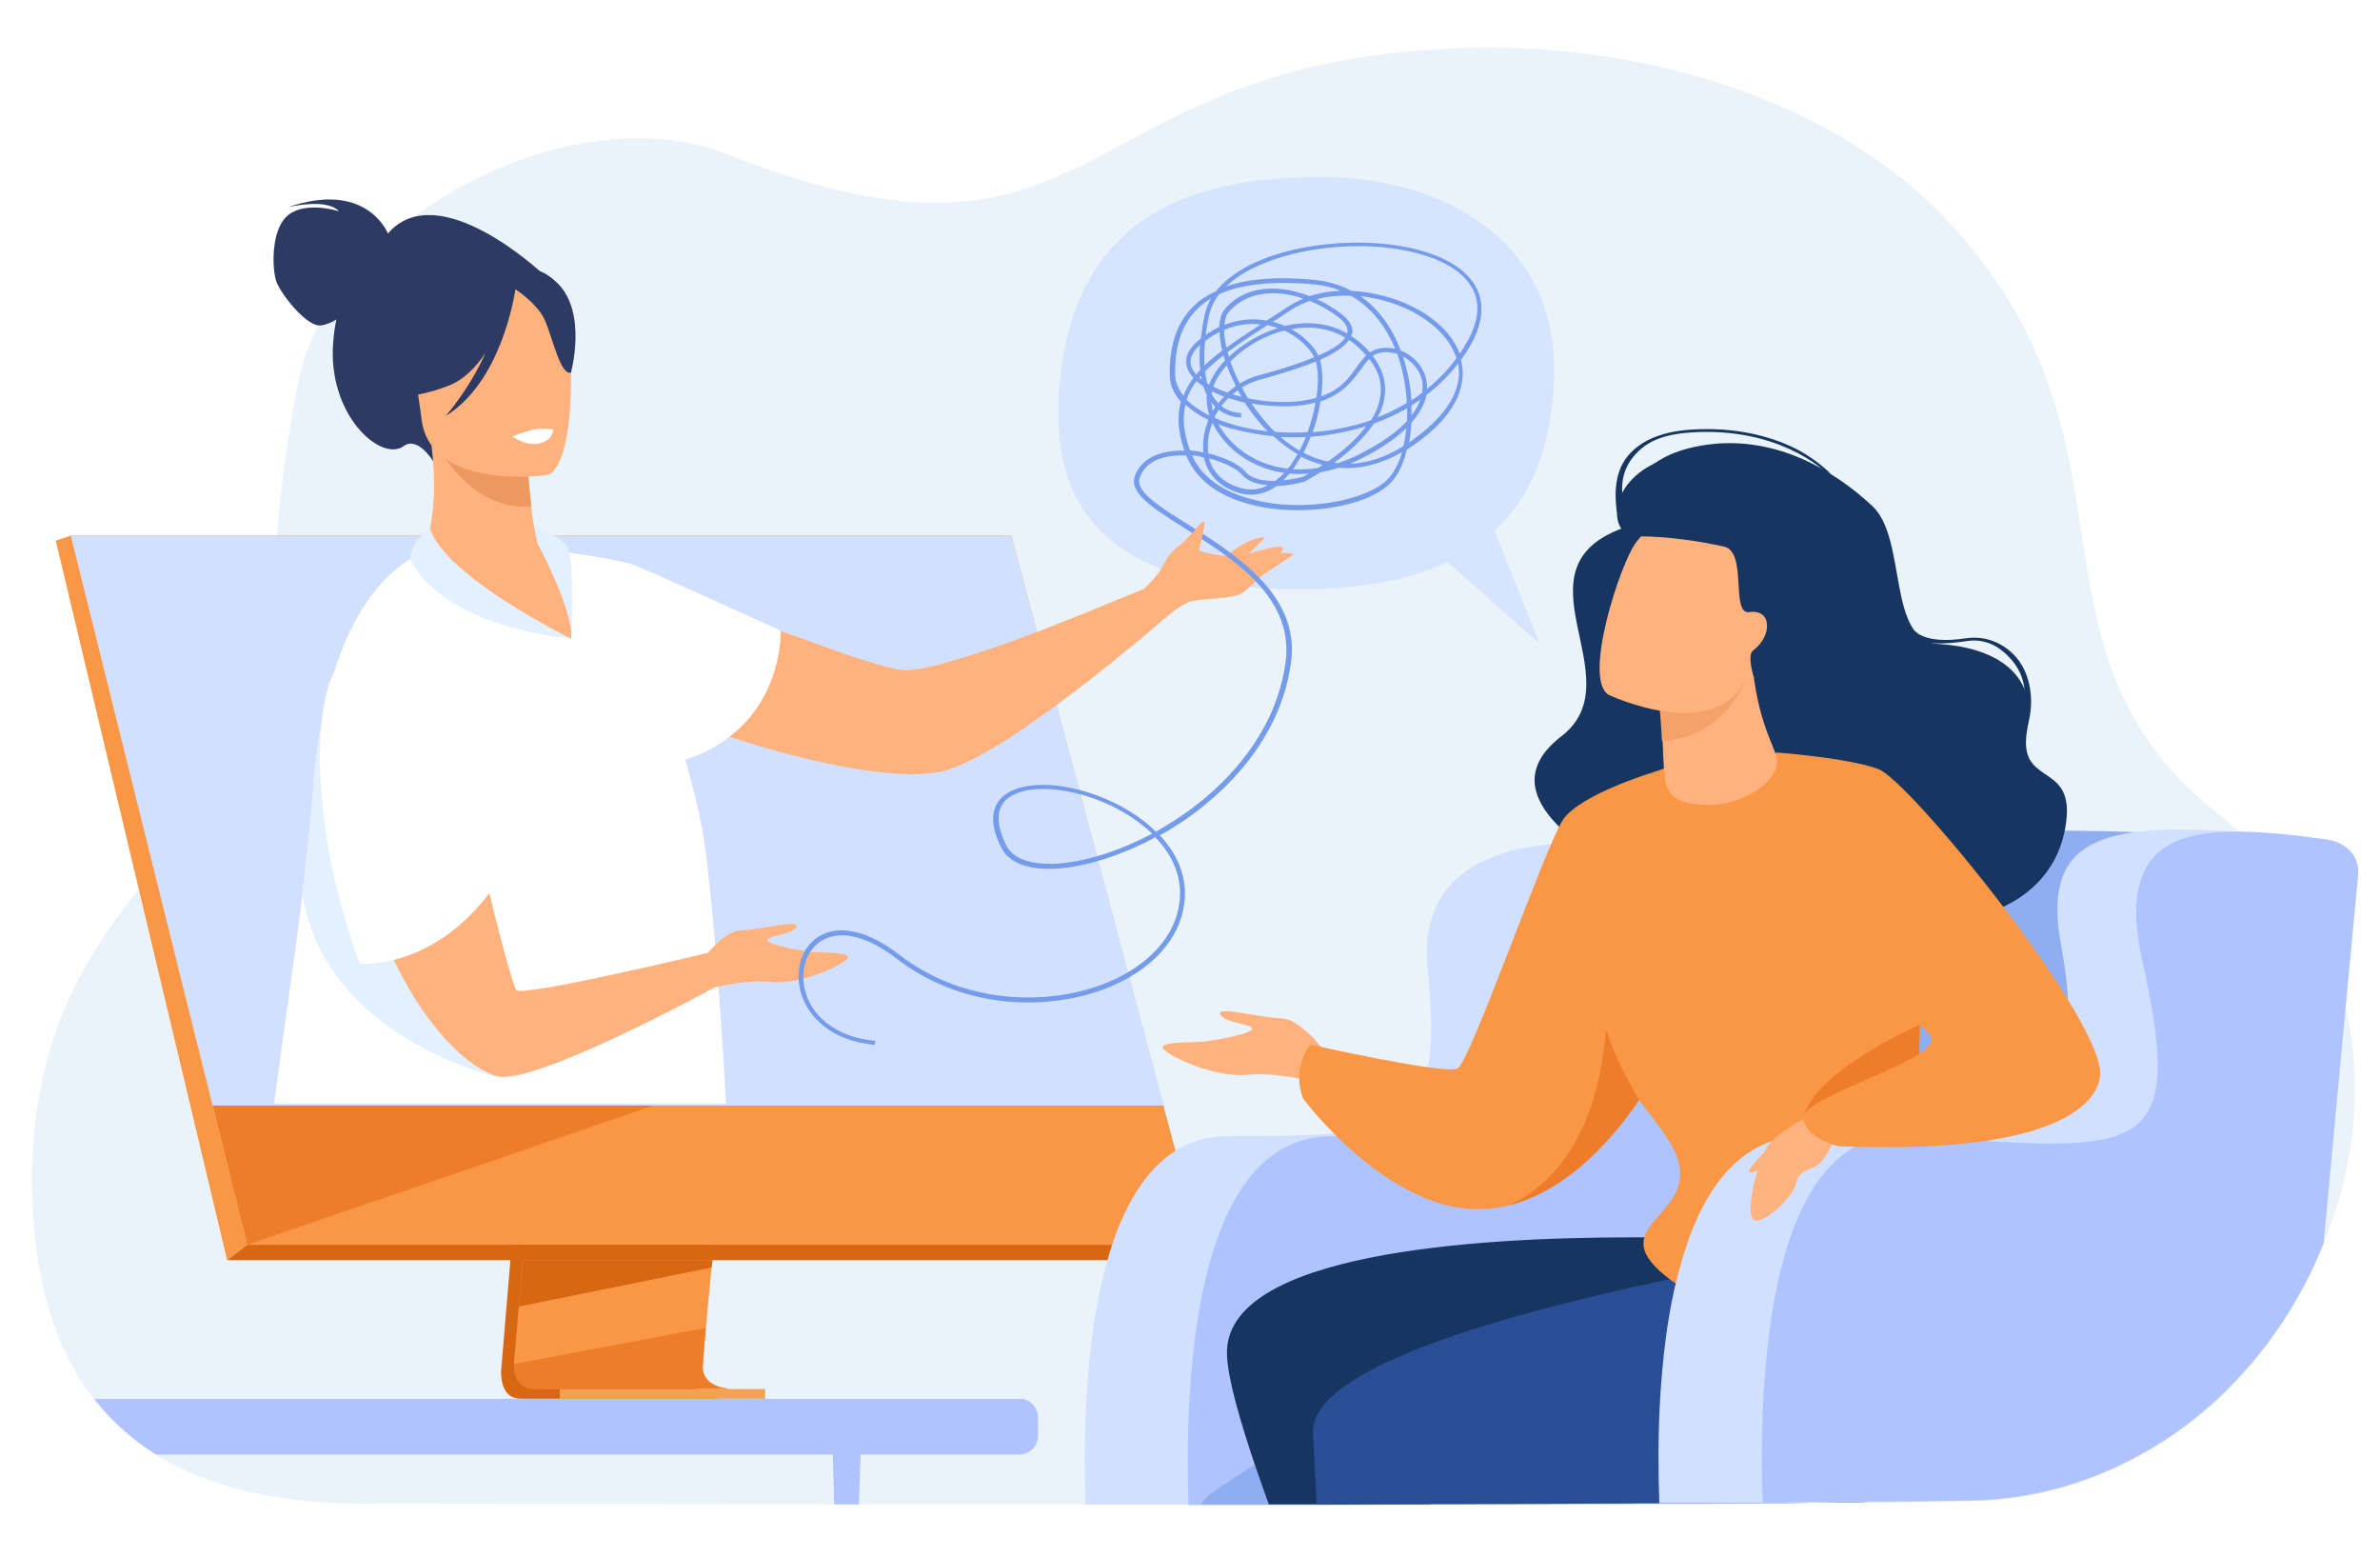 <?xml version="1.0" encoding="utf-8"?>
<!-- Generator: Adobe Illustrator 26.0.1, SVG Export Plug-In . SVG Version: 6.00 Build 0)  -->
<svg version="1.1" id="_x2018_ÎÓÈ_x5F_1" xmlns="http://www.w3.org/2000/svg" xmlns:xlink="http://www.w3.org/1999/xlink"
	 x="0px" y="0px" viewBox="0 0 836.2 547" style="enable-background:new 0 0 836.2 547;" xml:space="preserve">
<rect x="0" y="0" width="836.2" height="547" fill="#808080" stroke="none"/>
<style type="text/css">
	.st0{clip-path:url(#SVGID_00000006690021374378188100000003575384986711348130_);fill:#FFFFFF;}
	.st1{clip-path:url(#SVGID_00000075129868745049710710000017503339368533206175_);}
	.st2{fill:#EBF3FA;}
	.st3{opacity:0.8;fill:#D2E0FF;enable-background:new    ;}
	.st4{fill:#D86713;}
	.st5{fill:#F99746;}
	.st6{fill:#F1A34F;}
	.st7{fill:#ED7D2B;}
	.st8{fill:#D2E0FF;}
	.st9{fill:#2C3A64;}
	.st10{fill:#FFB27D;}
	.st11{fill:#FFFFFF;}
	.st12{fill:#ED985F;}
	.st13{fill:#E3F0FF;}
	.st14{fill:#759CEA;}
	.st15{fill:#AEC3FF;}
	.st16{fill:#8FAEF2;}
	.st17{fill:#163560;}
	.st18{fill:#2A4E96;}
	.st19{fill:#F4A269;}
	.st20{fill:#F2CCAA;}
</style>
<g>
	<g>
		<defs>
			<rect id="SVGID_1_" y="-132.9" width="836.2" height="836.2"/>
		</defs>
		<clipPath id="SVGID_00000150071949604333758510000008471339420660386985_">
			<use xlink:href="#SVGID_1_"  style="overflow:visible;"/>
		</clipPath>
		
			<rect x="-77.6" y="-27.3" style="clip-path:url(#SVGID_00000150071949604333758510000008471339420660386985_);fill:#FFFFFF;" width="975" height="609.4"/>
	</g>
	<g>
		<defs>
			<rect id="SVGID_00000074433034882702346510000009004569070881076368_" y="-132.9" width="836.2" height="836.2"/>
		</defs>
		<clipPath id="SVGID_00000157308091391579687480000001272081948502423998_">
			<use xlink:href="#SVGID_00000074433034882702346510000009004569070881076368_"  style="overflow:visible;"/>
		</clipPath>
		<g style="clip-path:url(#SVGID_00000157308091391579687480000001272081948502423998_);">
			<path class="st2" d="M827.4,382.2c0,1.1,0,2.3,0,3.4l0,0c-0.2,6-0.7,12-1.7,18l0,0c-1.1,7.1-2.8,14.2-5,21.2
				c-1.3,4.1-2.7,8.1-4.2,12l0,0c-6.1,15.3-14.4,29.1-24.3,41l0,0c-2.7,3.2-5.4,6.2-8.3,9.1l0,0c-10.3,10.5-22.1,19.2-34.9,25.8
				c-3.8,2-7.7,3.8-11.7,5.4c-14.3,5.7-29.5,8.9-45.2,9.1c-2.4,0-4.8,0.1-7.3,0.1c-4,0.1-8.2,0.1-12.5,0.2c-3.7,0-7.5,0.1-11.4,0.1
				c-0.4,0-0.8,0-1.2,0l0,0c-1.6,0-3.2,0-4.8,0l0,0c-0.2,0-0.3,0-0.5,0c-5.5,0.1-11.2,0.1-17.1,0.2c-3.8,0-7.7,0.1-11.7,0.1
				c-2,0-4.1,0-6.2,0c-3.7,0-7.5,0.1-11.3,0.1c-0.3,0-0.6,0-1,0c-2,0-4.1,0-6.1,0c-2.9,0-5.8,0-8.8,0c-1,0-2.1,0-3.1,0
				c-1.4,0-2.7,0-4.1,0c-0.7,0-1.4,0-2,0c-3.9,0-7.9,0-11.9,0.1c-2,0-4.1,0-6.1,0c-8.7,0-17.5,0.1-26.5,0.1
				c-9.5,0-19.1,0.1-28.9,0.1h-0.9c-1.3,0-2.7,0-4,0c-0.7,0-1.4,0-2.2,0c-11.2,0-22.4,0-33.8,0.1c-1.8,0-3.6,0-5.4,0h-1.6
				c-3.2,0-6.5,0-9.7,0c-2.1,0-4.2,0-6.3,0c-4.8,0-9.7,0-14.5,0c-1.1,0-2.3,0-3.4,0c-1.4,0-2.7,0-4.1,0c-0.6,0-1.2,0-1.8,0
				c-0.8,0-1.6,0-2.4,0h-2c-10,0-20,0-29.9,0h-6.2c-4.8,0-9.7,0-14.5,0h-12.5c-11.9,0-23.6,0-35,0c-6,0-12,0-17.9,0
				c-2.9,0-5.8,0-8.7,0c-0.9,0-1.8,0-2.7,0c-5.4,0-10.7,0-15.9,0c-2.4,0-4.9,0-7.3,0c-16.6,0-32.2-0.1-46.5-0.1
				c-12.3,0-23.7-0.1-33.8-0.1c-17.9,0-32.1-0.1-41.3-0.1c-0.5,0-1.1,0-1.6,0c-6.9,0-10.6,0-10.6,0c-27.1,0.5-51.5-3.2-71.3-13.2
				c-2.5-1.2-4.9-2.6-7.2-4.1c-6-3.7-11.5-8.2-16.4-13.3c-1.9-2-3.7-4.1-5.4-6.3c-13.7-17.7-21.5-42.7-21.5-76.9
				c0-21,3.4-38.2,8.6-52.9c4.8-13.4,11.3-24.7,18.3-35C55.1,302,75,283.6,84.3,258.1c1.1-3,2.1-6,3-8.9
				C99,212,94,188.1,104.7,134.6c11.6-57.9,96-102,150.6-80.5c122.4,48.2,120.3-19.2,226-34.4c83.5-12,160.8,13.4,202.2,57
				c74.1,78.1,22.2,150.5,95.3,208.7c2.4,1.9,4.7,3.9,6.9,5.9c0.2,0.2,0.4,0.4,0.7,0.6c0.1,0,0.1,0.1,0.2,0.2l0,0l0,0
				c0.6,0.5,1.2,1.1,1.8,1.7c0.4,0.4,0.7,0.7,1.1,1.1c7.6,7.4,14,15.2,19.3,23.3c0.8,1.2,1.6,2.4,2.3,3.7c1.5,2.6,2.9,5.1,4.2,7.8
				c1.6,3.2,3,6.4,4.3,9.7c1.3,3.5,2.5,7,3.5,10.6l0,0c0.4,1.4,0.8,2.8,1.1,4.3l0,0C826.3,363.4,827.4,372.7,827.4,382.2z"/>
			<path class="st3" d="M546,133.5c2-49.4-39.4-71.3-81.7-71.3s-88.3,11-92.3,76.6c-2.6,42.2,19.9,68.2,84.7,68.2
				c21.8,0,38.8-3.4,51.9-9.6l32.4,28.8l-15.9-39.8C539.2,173.3,545.1,154.8,546,133.5z"/>
			<g>
				<path class="st4" d="M192.1,290.9l-15.9,188.9c0,0-1.7,11.5,6.9,11.5c14,0,69.7,0,69.7,0s-10.5-2.4-10.4-7.7
					c0.2-6.3,18.6-194.4,18.6-194.4L192.1,290.9z"/>
				<path class="st5" d="M257.2,487.8c-2.7,0-55.9,0.2-69.6,0c-5.9-0.1-7-5.3-7-8.7c0-1.6,0.2-2.8,0.2-2.8l0.4-4.9l1.1-12.5
					l0.9-11.1l1.2-14.2l1-12l11.3-134.2l68.8-1.8c0,0-7.8,78.7-13.3,136c-0.6,6.4-1.2,12.5-1.7,18.2c-0.2,1.8-0.3,3.6-0.5,5.3
					c-0.5,5.4-1,10.4-1.4,14.8c-0.2,2.3-0.4,4.5-0.6,6.4c-0.7,7.7-1.1,12.7-1.1,13.6c0,0.5,0,1.1,0.1,1.5
					C248.2,487.6,256.2,487.8,257.2,487.8z"/>
				<polygon class="st5" points="24.9,188.1 63.6,343.5 68.9,364.8 86.9,437.2 421.8,437.2 355.3,188.1 				"/>
				<polygon class="st5" points="24.9,188.1 19.6,189.9 79.8,442.6 86.9,437.2 				"/>
				<polygon class="st4" points="79.8,442.6 412.6,442.6 421.8,437.2 86.9,437.2 				"/>
				<rect x="196.7" y="487.9" class="st6" width="72.1" height="3.4"/>
				<polygon class="st4" points="250.4,442.6 250,445.2 182.3,458.9 183.2,447.9 183.7,442.6 				"/>
				<path class="st7" d="M257.2,487.8c-2.7,0-55.9,0.2-69.6,0c-5.9-0.1-7-5.3-7-8.7l67.4-12.7c-0.7,7.7-1.1,12.7-1.1,13.6
					c0,0.5,0,1.1,0.1,1.5C248.2,487.6,256.2,487.8,257.2,487.8z"/>
				<polygon class="st7" points="234,386.8 86.9,437.2 68.9,364.8 				"/>
				<polygon class="st8" points="24.9,188.1 355.3,188.1 408.9,388.3 74.7,388.3 				"/>
			</g>
			<g>
				<path class="st9" d="M136.3,82c-0.7-1.6-8.5-18.4-35.2-9.2c0,0,13.6-3.4,18,1.4c0,0-11.5-3.7-17.8,1.3s-5.7,19.2-4.2,23.4
					s10.6,16,15.6,15.4c1.9-0.2,3.8-1.1,5.5-2.1c-0.5,2.3-0.9,4.9-1.1,7.7c-2.3,25.6,16.7,42.6,24.7,36.8c5.1-3.7,10.5,5.5,10.5,5.5
					l38.3-66.1C190.5,96,154,61.6,136.3,82z"/>
				<path class="st10" d="M208.1,237.8c-36.3,16.2-63.5-41-61.2-41.6c3.6-4.1,7.4-18.7,4.7-39.7l1.9,0.1l31.5,2.3
					c0,0,0.5,9.8,1.6,18.9c0.7,6,1.7,11.7,3,14.2c0.4,0.7,7.2,1.7,7.2,1.7C197.4,194.4,217.8,233.4,208.1,237.8z"/>
				<g>
					<path class="st10" d="M401.8,206.9l7.4,10.3c0,0-3.2,2.8-8.4,7.2c-1.6,1.3-2.5,2-2.5,2c-4.2,3.5-9.3,7.6-14.9,12l-0.1,0.1
						c-9.7,7.5-20.8,15.7-30.8,22.1c-0.9,0.6-1.8,1.1-2.7,1.6c-6.1,3.6-11.7,6.5-16.3,8c-0.5,0.2-1,0.3-1.6,0.5
						c-13.3,3.6-40.2-1.1-66.6-9.1c-3.7-1.1-7.2-2.3-10.8-3.4c-12.9-4.3-25.2-9.3-35.1-14.3c-5.9-3-11.2-5.9-15.1-8.9
						c-1.4-1-2.7-2-3.8-3c-21.4-17.6-11.3-34.6-7.3-34.6c5.1-0.1,12.2,1.3,20.4,3.4c13,3.5,29,9.1,44.7,14.9
						c8.6,3.2,17.2,6.4,25.2,9.2c4.8,1.8,9.4,3.4,13.6,4.9c8.1,2.7,14.8,4.8,19.5,5.5c3,0.5,8.7-0.6,15.6-2.5
						c1.8-0.5,3.8-1.1,5.8-1.7c11.2-3.4,24.6-8.3,36.2-13c5.7-2.2,11.1-4.4,15.5-6.3C397.1,208.9,401.8,206.9,401.8,206.9z"/>
				</g>
				<path class="st11" d="M256.3,258.8c-4.1,3.2-9.3,6-15.5,8c2.6,9.6,4.8,18.1,5.8,23.9c1.7,9.1,3.3,24.8,4.7,41.3
					c0.4,4.8,0.8,9.6,1.1,14.4c1.2,16,2.2,31.4,2.7,41.3H96.3c3-23.2,7-49.3,10-73.9c1.5-12.2,2.8-24.1,3.6-35
					c0.7-9.5,1.8-17.9,3.2-25.4c0-0.1,0-0.1,0-0.2c1.2-6.3,2.7-11.9,4.2-17l0,0c8-25.4,19.9-35.7,26.8-39.8c1.7-1,3.1-1.6,4-2
					s1.5-0.5,1.5-0.5c8.5,16.5,29.6,24.6,41.9,28.2c5.2,1.5,8.9,2.1,9.2,2.2l0,0c0,0,0-0.1,0-0.2s0-0.1,0-0.2
					c0.3-9.4-1.8-20.6-3-26.3c-0.5-2.4-0.9-3.9-0.9-3.9l0,0c0.8,0.1,1.8,0.2,3.1,0.4c6.7,0.9,19,2.9,22.9,4.4c5.5,2,51.5,23,51.5,23
					l0,0C274.3,221.9,275.1,244.4,256.3,258.8z"/>
				<path class="st12" d="M185.1,158.9c0,0,0.5,9.8,1.6,18.9c-17.3,1.6-28.3-13-33.1-21.2L185.1,158.9z"/>
				<path class="st10" d="M191.9,166.9c0,0-40.7,5.7-43.8-19.7s-10.5-41.7,15.4-46.4c25.8-4.7,32.1,4.4,35.2,12.6
					C201.7,121.5,202.4,164.7,191.9,166.9z"/>
				<path class="st9" d="M195.7,99.3c-7.2-6.9-11.8-4.6-14.2-2c-23.8-9.5-35.9,10.3-35.9,10.3c-0.5,18.6-12.4,30.6-12.4,30.6
					s8,3.7,24.6-2.8c5.1-2,9.3-6.3,12.7-11.3c-5.5,12.5-13.9,22-13.9,22c19.3-11.9,24-41.4,24.5-44.5c2.8,1.9,8.3,6.2,10.3,10.8
					c2.8,6.2,5.4,19.4,9.2,18.5C200.6,130.9,206.5,109.6,195.7,99.3z"/>
				<path class="st10" d="M401.8,206.9c0,0,3.5-3.1,5.6-6.2s2.9-6.2,6.8-8.9c3.9-2.7,8.3-9.8,8.9-8.5c0.6,1.2-2.1,8.9-1.9,9.8
					s11.2,3.2,15.3,2c4.1-1.2,14.5-4.5,14.3-2.4s-11.2,13.7-14.7,15.8c-3.5,2.1-14.1,1.5-18.2,2.9c-4.1,1.5-8.8,6-8.8,6L401.8,206.9
					z"/>
				<path class="st10" d="M428.9,196.5c0,0,10.8-8.7,15.5-7.6l-7.7,7.6H428.9z"/>
				<path class="st10" d="M438.3,205.6l16.3-10.9c0,0-3-1.1-6.3,0S438.3,205.6,438.3,205.6z"/>
				<path class="st13" d="M174.5,378.3c-0.7-0.4-60.4-13.8-68.3-64.5c1.5-12.2,2.8-24.1,3.6-35c0.7-9.5,1.8-18,3.3-25.5
					c7.4-1.2,16.4,6.9,20.4,18.7C141.7,296.5,174.3,377.3,174.5,378.3z"/>
				<g>
					<path class="st10" d="M250.3,334.3l0.2,12.8c0,0-63.8,34.9-76.2,30.8c-16.8-5.5-35.5-33.1-43.1-59.6c-1.1-3.7-2-7.3-3-10.9
						c-3.4-13.2-5.9-26.1-7.1-37.2c-0.8-6.6-1.1-12.6-0.8-17.5c0.1-1.7,0.2-3.4,0.4-4.8c3-27.5,22.8-28.4,25-25
						c2.8,4.2,5.6,10.9,8.3,19c4.1,12.8,8.2,29.3,11.9,45.6c2.1,9,4,17.9,6,26.1c1.1,5,7.4,29.8,9.4,34.1
						C182.6,350.6,250.3,334.3,250.3,334.3z"/>
				</g>
				<path class="st11" d="M143.2,214.1c0,0-19.2,9.3-25.9,22.1c-6.7,12.8-8.9,53,9.1,102.3c0,0,25.1,2.3,45.6-24.9
					C172,313.7,164.4,206.4,143.2,214.1z"/>
				<path class="st13" d="M151.1,185.6c0,0-7,4.4-7,10.8c0,0,8.3,22.6,56.6,27.9C200.7,224.4,156.2,202.5,151.1,185.6z"/>
				<path class="st13" d="M188.9,191c0,0,12.2,22.4,11.9,33.3c0,0,0.8-24.8-0.9-30.6c-1.7-5.8-12-8.2-12-8.2L188.9,191z"/>
				<path class="st11" d="M179.9,153.3c0.4,0,4.3,3.4,9.4,2.5c5.1-1,5.1-5,5.1-5s-3.5-0.5-6.6,0
					C184.7,151.4,179.9,153.3,179.9,153.3z"/>
				<path class="st10" d="M244,340.8c0,0,9-13.7,16.2-14c7.3-0.3,20.7-4,19.6-1.3s-9.4,3-10.2,4.6c-0.8,1.6,12.3,4,16.1,4.3
					c3.7,0.3,12.6,0,12.3,1.9c-0.3,1.9-16,9.7-27,8.6c-11.1-1.1-24.8,3.2-24.8,3.2L244,340.8z"/>
			</g>
			<g>
				<path class="st14" d="M307.4,367c-7.3-0.7-13.4-2.9-18.1-6.7c-4.1-3.3-6.9-7.6-8.1-12.4c-1.9-7.6,0.6-15.2,6.2-18.8
					c7.1-4.6,17.5-2.3,28.5,6.2c23.4,18.1,53.7,17.9,73.4,9.7c14.5-6.1,23.7-16.3,25.1-28.1c0.9-7.1-1.2-13.8-6-20
					c-0.8-1-1.6-1.9-2.5-2.8c-9.3,5-19.1,8.6-28.2,10.2c-13,2.3-22.4,0-25.7-6.2c-5.1-9.7-2.9-15.1-0.2-17.8
					c3.2-3.3,9.1-4.9,16.6-4.6c7.2,0.4,15.2,2.5,22.5,6c6.1,2.9,11.2,6.4,15.2,10.4c5.9-3.3,11.7-7.2,16.9-11.5
					c11.4-9.5,25.7-25.6,28.7-48.2c1.3-10-2-19.1-10.2-27.9c-7.2-7.6-16.7-13.6-25.2-18.9c-11.1-7-19.9-12.5-17.5-18.6
					c1.7-4.4,5.7-7.3,11.4-8.3c1.8-0.3,3.8-0.5,5.9-0.4c-2.3-6.8-2.6-12.3-1.2-17.2c-2.4-2.7-3.8-5.7-3.9-8.9
					c-0.3-10.9,2.6-19.3,8.7-25c2.1-2,4.6-3.6,7.5-4.9c5.5-6.9,15.8-12.3,29.7-15.1c22.5-4.6,51.2-1.4,60.6,11.9
					c4.5,6.4,3.9,14.6-1.7,23.6c-0.8,1.3-1.6,2.5-2.5,3.7c1.1,4.2,0.7,8.6-1.1,12.9c-2.4,5.6-7.3,11.2-14.6,16.4
					c-1.1,0.8-2.2,1.5-3.3,2.2c-1.3,5.4-3.5,9.7-6.2,12.2c-6.2,5.8-19,9.1-32,9.1c-5.3,0-10.6-0.5-15.5-1.7
					c-15.3-3.6-21.4-11.4-23.8-17.5c-2.1-0.1-4.2,0-6.2,0.3c-5.2,0.9-8.6,3.4-10.1,7.3c-1.9,4.8,6.4,10.1,16.9,16.6
					c16.6,10.5,39.4,24.7,36.2,48.4c-3.1,23.2-17.7,39.6-29.3,49.3c-5.1,4.3-10.8,8.2-16.8,11.5c6.6,7,9.7,15.3,8.6,23.8
					c-1.5,12.4-11,23.1-26.1,29.4c-11,4.6-24.2,6.4-37,5.1c-14.1-1.5-27.3-6.7-38-15c-10.5-8.1-20.1-10.3-26.6-6.1
					c-5.1,3.3-7.3,10.1-5.6,17.1c1.1,4.5,3.7,8.5,7.5,11.5c4.4,3.6,10.2,5.7,17.2,6.4L307.4,367z M366.5,277.1
					c-5.9,0-10.6,1.4-13.3,4.1c-3.3,3.4-3.1,9,0.5,16c2.9,5.5,11.8,7.5,23.9,5.4c8.8-1.6,18.2-5,27.2-9.8c-3.9-3.7-8.8-7.1-14.4-9.8
					C382.2,279.1,373.6,277.1,366.5,277.1z M418.8,159.9c2.5,5.6,8.3,12.5,22.4,15.8c8.2,2,17.6,2.2,26.4,0.8
					c8.6-1.4,15.8-4.2,19.6-7.8c2.3-2.2,4.2-5.7,5.4-9.9c-7.5,4.3-15,6.1-22.3,5.5c-2.1,0.7-4.3,1.2-6.4,1.6c-3,1.9-5.2,3-5.5,3.2
					l-0.2,0.1c-0.3,0.1-4.7,1.3-9.6,1.5c-4,2.8-8.2,3.7-12.7,2.6c-6.9-1.8-11.5-6.3-12.9-12.5C421.7,160.3,420.2,160,418.8,159.9z
					 M424.8,161c1.4,5.2,5.5,9,11.5,10.5c3.5,0.9,6.6,0.3,9.2-1.1c-3.6-0.2-7-1.2-9.2-3.7C434.6,164.7,430.1,162.4,424.8,161z
					 M424.5,159.2c0.6,0.2,1.2,0.3,1.8,0.5c5.1,1.5,9.4,3.7,11.3,6c2.3,2.7,6.5,3.3,10.5,3.2c1.1-0.9,2.2-1.8,3.1-2.8
					c-6.4-0.9-12.3-3.5-17.1-7.4c-3.6-3-6.4-6.6-8.1-10.2c-1.1,2.8-1.7,5.6-1.6,8.3C424.3,157.6,424.4,158.4,424.5,159.2z
					 M453.1,166.3c-0.8,0.9-1.5,1.7-2.3,2.4c3.5-0.3,6.4-1.1,6.9-1.2c0.2-0.1,1-0.5,2.1-1.2C457.6,166.6,455.3,166.5,453.1,166.3z
					 M454.3,164.8c2.9,0.2,5.9,0,8.9-0.5c0.5-0.3,1-0.6,1.5-1c-2.6-0.7-5.1-1.6-7.6-2.9c-0.6,1-1.2,2-1.9,3
					C455,163.9,454.7,164.4,454.3,164.8z M428.1,149c1.6,3,4,5.9,7,8.4c4.9,4,10.8,6.5,17.4,7.2c0.6-0.7,1.1-1.4,1.6-2.2
					c0.6-0.9,1.2-1.9,1.8-2.9c-3-1.7-5.8-3.8-8.5-6.3c-4.5-0.4-9-1.2-13.2-2.3C431.9,150.4,429.9,149.8,428.1,149z M494.1,150.4
					c-3.7,3.6-8.7,7-15.1,10.3c-1.6,0.8-3.1,1.5-4.7,2.2c5.7-0.2,12-2,18.8-6.2C493.6,154.6,493.9,152.5,494.1,150.4z M468.8,162.5
					c0.4,0.1,0.8,0.1,1.2,0.2c2.7-0.9,5.5-2,8.3-3.5c7-3.6,12.3-7.3,16-11.3c0.1-1.5,0.1-3,0.1-4.5c-3.7,2.1-7.6,3.9-11.7,5.4
					C479,154.3,473.6,159,468.8,162.5z M458,159c2.6,1.4,5.5,2.5,8.6,3.1c1.1-0.8,2.3-1.7,3.5-2.6c3.3-2.6,7-5.9,9.9-9.8
					c-0.9,0.3-1.8,0.6-2.8,0.8c-5.4,1.5-11,2.5-16.7,2.9C459.8,155.3,458.9,157.2,458,159z M418.1,158.2c1.6,0.1,3.1,0.4,4.7,0.7
					c-0.1-0.7-0.1-1.4-0.1-2.2c0-2.9,0.6-6.1,1.9-9.2c-3.3-1.6-6-3.4-8.1-5.4C415.4,146.7,415.8,151.9,418.1,158.2z M449.9,153.5
					c2,1.7,4.2,3.3,6.7,4.8c0.8-1.5,1.5-3.1,2.2-4.8C455.8,153.6,452.8,153.6,449.9,153.5z M495.9,148.5c-0.1,0.8-0.1,1.6-0.2,2.5
					c-0.2,1.5-0.4,3-0.6,4.4c0.6-0.4,1.2-0.8,1.8-1.3c7-5.1,11.8-10.4,14.1-15.8c1.5-3.6,2-7.1,1.3-10.6c-3.2,4.1-6.9,7.8-11.1,11
					c-0.5,2.5-1.7,5-3.5,7.5C497.1,147,496.5,147.8,495.9,148.5z M448,151.7c3.8,0.3,7.6,0.3,11.4,0.1c1.2-3.3,2.2-6.8,2.8-10.4
					c-0.9,0.2-1.8,0.4-2.7,0.6c-5.8,1.1-12.9,0.9-19.8-0.3c1.8,2.7,3.7,5.1,5.8,7.4C446.2,150,447.1,150.9,448,151.7z M463.9,141
					c0,0.1,0,0.2,0,0.3c-0.6,3.6-1.5,7.1-2.7,10.5c5.3-0.4,10.6-1.3,15.7-2.7c1.5-0.4,3.1-0.9,4.8-1.5c1.5-2.3,2.6-4.8,3.1-7.5
					c1-4.9-0.2-9.6-3.7-14c-1.1,1-2.1,2.4-3.1,3.9C475.1,133.7,471.9,138.4,463.9,141z M427,146.9c2.3,1,4.8,1.8,7.5,2.6
					c3.5,0.9,7.2,1.6,10.9,2c-0.4-0.4-0.8-0.8-1.2-1.2c-2.6-2.8-4.9-5.9-6.9-8.9c-1-0.2-2-0.5-3-0.8c-0.9-0.2-1.8-0.5-2.7-0.8
					c-0.9,0.9-1.7,1.8-2.5,2.8c3.3,2.6,6.7,2.4,6.9,2.4l0.1,1.6c-0.2,0-4.1,0.2-7.9-2.7c-0.5,0.8-1,1.6-1.5,2.5
					C426.9,146.6,427,146.7,427,146.9z M482.3,125c3.7,4.8,5.1,10,4,15.4c-0.4,2.2-1.2,4.2-2.3,6.2c3.3-1.3,6.8-3,10.3-5.1
					c-0.3-5.4-1.3-11-3-16.1c-0.1-0.4-0.2-0.7-0.4-1.1c-1-0.3-2.1-0.5-3.2-0.6C485.4,123.6,483.6,124.1,482.3,125z M416.9,140.4
					c2,2,4.7,3.9,8,5.5c-0.8-2.5-1.1-5-0.9-7.3c-0.5-0.9-0.9-1.9-1.2-2.9c-0.9-0.6-1.7-1.2-2.4-1.8
					C418.8,135.9,417.7,138.1,416.9,140.4z M495.9,142.4c0,1.2,0.1,2.3,0,3.5c0.1-0.2,0.3-0.3,0.4-0.5c1.2-1.6,2.1-3.3,2.7-5
					C498,141.1,497,141.7,495.9,142.4z M425.6,141.2c0.1,1,0.3,2.1,0.5,3.2c0.3-0.5,0.6-1,0.9-1.5c-0.3-0.3-0.5-0.5-0.8-0.9
					C426,141.7,425.8,141.5,425.6,141.2z M425.7,138.3c0.5,1,1.1,1.9,1.8,2.7c0.2,0.2,0.4,0.4,0.6,0.6c0.6-0.8,1.3-1.6,2-2.3
					c-1.5-0.5-2.9-1.2-4.2-1.8C425.8,137.7,425.7,138,425.7,138.3z M438.5,139.9c6.9,1.4,14.4,1.8,20.7,0.6c1.2-0.2,2.3-0.5,3.3-0.8
					c0.8-5.1,0.7-9.6-0.2-12.7c-4.9,2-11.4,4.1-19.4,6.3c-2.4,0.6-4.6,1.6-6.5,2.8C437,137.4,437.7,138.7,438.5,139.9z M492.9,125.2
					c1.6,4.9,2.7,10.1,3,15.4c1.3-0.8,2.6-1.7,3.8-2.7c0.2-1.5,0.2-2.9-0.1-4.4C498.8,130,496.2,126.9,492.9,125.2z M433,138.5
					c1,0.3,2.1,0.6,3.2,0.9c-0.5-0.8-0.9-1.6-1.3-2.3C434.3,137.5,433.7,138,433,138.5z M463.8,126.4c0.9,3.2,1.1,7.6,0.4,12.8
					c6.9-2.4,9.8-6.5,12.4-10.2c1.1-1.6,2.2-3,3.4-4.2c-1.9-2.2-4-4-6-5.4C472.4,121.7,469.1,124,463.8,126.4z M425.5,104.8
					c-1.6,1-3.1,2.1-4.4,3.3c-5.7,5.4-8.5,13.3-8.2,23.8c0.1,2.5,1.1,4.9,2.9,7.1c0.9-2.2,2-4.3,3.5-6.3c-0.8-0.9-1.4-1.7-1.8-2.6
					c-1.2-2.4-1.5-6.2,3.4-10.4c0.3-0.3,0.7-0.5,1-0.8c0.3-2.5,0.7-5.2,1.3-8C423.6,108.8,424.4,106.8,425.5,104.8z M426.3,135.8
					c1.5,0.8,3.2,1.5,5,2.1c0.9-0.8,1.9-1.6,2.9-2.3c-1.2-2.5-2.3-4.9-3.2-7.3C428.8,130.8,427.1,133.4,426.3,135.8z M492.1,123.1
					c4.5,1.7,8,5.6,9,10.2c0.2,1.1,0.3,2.2,0.3,3.3c3.7-3,7.2-6.5,10.3-10.8c-0.2-0.5-0.3-0.9-0.5-1.4c-3.1-7.8-11.6-14.6-22.9-18.2
					c-3.4-1.1-6.9-1.8-10.3-2.2C484.1,108.3,489,114.7,492.1,123.1z M424.2,134.7c0.2,0.1,0.4,0.2,0.6,0.4c1.1-2.9,3-5.8,5.6-8.5
					c-0.2-0.6-0.4-1.2-0.5-1.8c-2.5,1.9-4.6,3.7-6.5,5.7C423.6,131.9,423.8,133.4,424.2,134.7z M432.3,127c0.9,2.6,2,5.2,3.3,7.7
					c2-1.2,4.3-2.3,6.8-2.9c8.2-2.2,14.6-4.3,19.3-6.3c-0.2-0.5-0.5-1-0.8-1.5c-2.4-3.4-5.8-6.1-9.7-7.9c-5.6,1.4-11.2,4.3-15.9,8.1
					C434.2,125.2,433.2,126.1,432.3,127z M421.4,132.6c0.2,0.2,0.5,0.5,0.8,0.7c-0.1-0.4-0.2-0.9-0.2-1.3
					C421.7,132.2,421.6,132.4,421.4,132.6z M421.6,121.2c-3.1,2.8-4.1,5.5-2.7,8.3c0.3,0.7,0.8,1.4,1.4,2c0.5-0.5,0.9-1.1,1.4-1.6
					C421.4,127.3,421.4,124.4,421.6,121.2z M423.4,119.8c-0.3,3.1-0.4,6-0.2,8.6c1.8-1.8,3.9-3.5,6.2-5.3c-0.5-2.3-0.9-4.5-0.9-6.5
					C426.8,117.4,425.1,118.5,423.4,119.8z M431.3,123.7c0.2,0.5,0.3,1,0.5,1.6c4.6-4.4,10.7-8,17.1-10.1c-1.2-0.4-2.3-0.7-3.6-1
					C440,117.6,435.3,120.7,431.3,123.7z M453.7,115.6c3.4,1.9,6.3,4.4,8.5,7.5c0.4,0.5,0.7,1.1,1,1.8c0.1,0,0.1-0.1,0.2-0.1
					c4.8-2.1,7.9-4.2,9.2-6.2C466,114.7,459.2,114.6,453.7,115.6z M474.9,102.2c4.5,0.2,9.2,1,13.9,2.5
					c11.8,3.7,20.7,10.9,23.9,19.1c0.1,0.1,0.1,0.2,0.2,0.4c0.6-0.9,1.2-1.7,1.7-2.7c5.3-8.5,5.9-15.9,1.7-21.8
					c-4-5.8-12.6-10-24.1-12c-10.8-1.9-23.5-1.6-34.9,0.8c-8.6,1.8-16.1,4.7-21.7,8.3c-1.8,1.2-3.4,2.5-4.8,3.8
					c8-2.8,18.4-3.5,31.1-2.3C466.7,98.8,471,100.1,474.9,102.2z M474.7,118c2.4,1.5,4.6,3.4,6.6,5.8c1.6-1.1,3.7-1.8,6.5-1.6
					c0.8,0,1.6,0.2,2.4,0.3c-2.6-6.2-7.3-14-15.6-18.6c-4.2-0.2-8.3,0.2-11.9,1.2c3,1.4,5.9,3.1,8.5,5.1c3,2.3,4.3,4.7,3.9,7.1
					C474.9,117.4,474.8,117.7,474.7,118z M430.1,115.9c0,1.8,0.3,3.9,0.8,6.2c3.6-2.6,7.6-5.3,12-8.1
					C439.4,113.5,434.9,113.8,430.1,115.9z M428.4,103.3c-1.9,2.4-3.1,5.1-3.7,7.9c-0.5,2.2-0.8,4.4-1.1,6.4
					c1.6-1.1,3.3-2.1,4.8-2.8c0.1-2.7,0.7-4.8,1.9-6.2c4.6-5.4,11.4-7.9,19.6-7.1c3.3,0.3,6.8,1.2,10.2,2.5c3.4-1.1,7-1.7,10.9-1.9
					c-2.7-1.1-5.8-1.9-9.3-2.2C447.7,98.6,436.5,99.7,428.4,103.3z M459.4,113.5c5,0,9.7,1.2,13.9,3.6c0-0.1,0.1-0.2,0.1-0.3
					c0.3-1.8-0.8-3.6-3.3-5.5c-3-2.3-6.4-4.2-9.9-5.6c-2.3,0.8-4.5,1.8-6.5,3.1c-2.2,1.4-4.3,2.8-6.3,4.1c-0.1,0.1-0.2,0.1-0.2,0.1
					c1.5,0.4,2.9,0.9,4.2,1.5c0.3-0.1,0.5-0.1,0.8-0.2C454.6,113.8,457.1,113.5,459.4,113.5z M447.2,103c-6,0-11.5,2-15.5,6.6
					c-0.9,1-1.3,2.5-1.5,4.5c5.2-2,9.9-2.2,13.5-1.7c0.5,0.1,0.9,0.1,1.3,0.2c0.5-0.3,1-0.7,1.6-1c2-1.3,4.1-2.7,6.3-4.1
					c1.6-1,3.3-1.9,5-2.6C454.3,103.6,450.7,103,447.2,103z"/>
			</g>
			<g>
				<path class="st15" d="M364.7,497.9v6.4c0,3.7-3,6.6-6.6,6.6H54.9c-6-3.7-11.5-8.2-16.4-13.3c-1.9-2-3.7-4.1-5.4-6.3h325
					C361.7,491.2,364.7,494.2,364.7,497.9z"/>
				<path class="st15" d="M302.4,509.9v0.9l-0.6,17.6c-2.9,0-5.8,0-8.7,0l-0.5-17.5v-1.5L302.4,509.9z"/>
			</g>
			<g>
				<g>
					<path class="st16" d="M816.5,298.8c0,0-72.8-15.9-213.1,0l-16.1,163.6l192.7-9.5L816.5,298.8z"/>
					<path class="st8" d="M585.8,298.8l-0.3,3.7l-0.7,7.6l-2,21.8v0.1l-4.6,50.9l-0.5,5.8l-4.2,45.9l-1.6,17.9l-3.1,33.9l-2.3,25
						l-1.5,16.8c-8.7,0-17.5,0.1-26.5,0.1c-9.5,0-19.1,0.1-28.9,0.1h-0.9c-1.3,0-2.7,0-4,0c-0.7,0-1.4,0-2.2,0
						c-11.2,0-22.4,0-33.8,0.1c-1.8,0-3.6,0-5.4,0h-1.6c-3.2,0-6.5,0-9.7,0c-2.1,0-4.2,0-6.3,0c-4.8,0-9.7,0-14.5,0
						c-1.1,0-2.3,0-3.4,0c-1.4,0-2.7,0-4.1,0c-0.6,0-1.2,0-1.8,0c-0.8,0-1.6,0-2.4,0h-2c-10,0-20,0-29.9,0h-6.2
						C380,490,381.9,399,431.6,399c14.9,0,27,0,36.7-0.9c20.5-1.8,30.3-7.1,33.4-23.1c1.6-8.4,1.4-19.7-0.1-34.9
						c-3.1-31.7,20.4-41.5,43.3-43.6c3-0.3,6.1-0.5,9.1-0.5c3.3-0.1,6.6,0,9.6,0.2c8.5,0.4,15.6,1.5,19.3,2.1
						C584.8,298.6,585.8,298.8,585.8,298.8z"/>
					<path class="st15" d="M621.9,298.8l-1.8,20l-8,87.8l-2.6,28.9l-0.9,9.5l-1.4,15.2l-0.1,1.4l-3.2,35l-1.2,13.7l-1.6,17.9
						c-2.9,0-5.8,0-8.8,0c-1,0-2.1,0-3.1,0c-1.4,0-2.7,0-4.1,0c-0.7,0-1.4,0-2,0c-3.9,0-7.9,0-11.9,0.1c-2,0-4.1,0-6.1,0
						c-8.7,0-17.5,0.1-26.5,0.1c-9.5,0-19.1,0.1-28.9,0.1h-0.9c-1.3,0-2.7,0-4,0c-0.7,0-1.4,0-2.2,0c-11.2,0-22.4,0-33.8,0.1
						c-1.8,0-3.6,0-5.4,0h-1.6c-3.2,0-6.5,0-9.7,0c-2.1,0-4.2,0-6.3,0c-4.8,0-9.7,0-14.5,0c-1.1,0-2.3,0-3.4,0c-1.4,0-2.7,0-4.1,0
						c-0.6,0-1.2,0-1.8,0c-0.8,0-1.6,0-2.4,0h-2c-1.4-38.5,0.5-129.5,50.2-129.5c0.5,0,1,0,1.5,0c54.2-0.2,75.2-8,85.4-48.6
						c1.4-5.7,2.7-12,3.7-19c0.1-0.9,0.3-1.7,0.5-2.5c0.1-0.5,0.2-0.9,0.3-1.3l0,0c2.5-9.5,8.4-15.9,15.8-20.2
						c2.5-1.5,5.2-2.8,8-3.8c0.8-0.3,1.6-0.6,2.5-0.9c6.1-2,12.3-3,17.9-3.6C613.8,297.9,621.9,298.8,621.9,298.8z"/>
					<path class="st17" d="M572.1,184.8c0,0-4.6-21.8,23.1-27.8c27.7-6,50.3,9.2,62.7,20.8c12.3,11.6,4.9,47.3,23.3,48.4
						c18.4,1.1,34.9,9.5,31.1,29.8s15.5,11.4,13.8,31.2c-1.8,19.8-16.9,37.5-55.4,37.8c-38.5,0.4-106.6-20-108-22.6
						s-41.2-23-14.1-43.8C575,238.2,529,198.9,572.1,184.8z"/>
					<path class="st16" d="M654.4,527.6c-5.5,0.1-11.2,0.1-17.1,0.2c-3.8,0-7.7,0.1-11.7,0.1c-2,0-4.1,0-6.2,0
						c-3.7,0-7.5,0.1-11.3,0.1c-0.3,0-0.6,0-1,0c-2,0-4.1,0-6.1,0c-2.9,0-5.8,0-8.8,0c-1,0-2.1,0-3.1,0c-1.4,0-2.7,0-4.1,0
						c-0.7,0-1.4,0-2,0c-3.9,0-7.9,0-11.9,0.1c-2,0-4.1,0-6.1,0c-8.7,0-17.5,0.1-26.5,0.1c-9.5,0-19.1,0.1-28.9,0.1h-0.9
						c-1.3,0-2.7,0-4,0c-0.7,0-1.4,0-2.2,0c-11.2,0-22.4,0-33.8,0.1c-1.8,0-3.6,0-5.4,0h-1.6c-3.2,0-6.5,0-9.7,0c-2.1,0-4.2,0-6.3,0
						c-4.8,0-9.7,0-14.5,0c-1.1,0-2.3,0-3.4,0c-1.4,0-2.7,0-4.1,0c-0.6,0-1.2,0-1.8,0c1-1.5,2.2-2.8,3.7-3.9
						c4.5-3.2,9.6-6.6,15.2-10c6.2-3.7,13-7.4,20.5-10.9c20.4-9.5,45.4-17.3,74.3-19c11.6-0.7,22.7,0,33.1,1.7
						c5,0.8,9.9,1.9,14.6,3.1c7.2,1.9,14.1,4.3,20.5,6.9c5.4,2.2,10.5,4.7,15.4,7.2c0.6,0.3,1.1,0.6,1.7,0.9
						C634.7,512,646,520.4,654.4,527.6z"/>
					<path class="st17" d="M621,504.5c-0.5,0.5-1.1,1.1-1.7,1.5c-1.1,0.8-2.3,1.4-3.8,1.8c-3.4,1-7.7,1.7-12.8,2.2
						c-5.9,0.6-12.8,1-20,1.2c-5.3,0.2-10.7,0.2-16.2,0.2c-26.9-0.2-53.4-2-53.4-2s-10.5,8.2-10.5,18.9c-11.2,0-22.4,0-33.8,0.1
						c-1.8,0-3.6,0-5.4,0h-1.6c-3.2,0-6.5,0-9.7,0c-2.1,0-4.2,0-6.3,0c-1.6-4.5-3.3-9.2-4.9-13.9c-5.1-15.1-9.5-30-9.8-38.6
						c-1.4-36,88-41.3,142.4-41.3c1.4,0,2.9,0,4.3,0c4.4,0,8.5,0.1,12.3,0.2c1.2,0,2.3,0.1,3.4,0.1c6.9,0.2,12.4,0.4,16.1,0.5
						c3.2,0.2,4.9,0.2,4.9,0.2s1.2,3,2.7,7.6c1.5,4.5,3.4,10.7,5.1,17.4c0.2,0.6,0.3,1.3,0.5,2c0.2,1,0.5,2.1,0.7,3.1
						C626.5,480.8,627.9,497.2,621,504.5z"/>
					<path class="st18" d="M701.3,507.4c-11.5,9.5-28,15.9-46.3,20.2l0,0c-0.2,0-0.2,0.1-0.4,0.1l-0.1-0.1
						c-5.5,0.1-11.2,0.1-17.1,0.2c-3.8,0-7.7,0.1-11.7,0.1c-2,0-4.1,0-6.2,0c-3.7,0-7.5,0.1-11.3,0.1c-0.3,0-0.6,0-1,0
						c-2,0-4.1,0-6.1,0c-2.9,0-5.8,0-8.8,0c-1,0-2.1,0-3.1,0c-1.4,0-2.7,0-4.1,0c-0.7,0-1.4,0-2,0c-3.9,0-7.9,0-11.9,0.1
						c-2,0-4.1,0-6.1,0c-8.7,0-17.5,0.1-26.5,0.1c-9.5,0-19.1,0.1-28.9,0.1h-0.9c-1.3,0-2.7,0-4,0c-0.7,0-1.4,0-2.2,0
						c-11.2,0-22.4,0-33.8,0.1c-1.8,0-3.6,0-5.4,0h-0.8c-0.4-8-0.8-16.3-1.3-24.8v-0.1c-1.2-20.4,53-38,110.5-51
						c4.9-1.1,9.9-2.2,14.8-3.2c0.7-0.2,1.3-0.3,2-0.4c0.2,0,0.4-0.1,0.5-0.1c6.5-1.3,13-2.7,19.4-3.9c2.9-0.5,5.7-1.1,8.5-1.6
						c3.4-0.6,6.8-1.2,10.1-1.8c28.3-5.1,53-8.7,66.3-10.5c6.8-0.9,10.7-1.4,10.7-1.4s3.1,12.1,5,26.9
						C711.6,475.2,712,498.5,701.3,507.4z"/>
					<path class="st5" d="M696.5,460.3c-12.6,28.5-89.5,3.9-109.2-10.5c-26.7-19.7,10.1-21.9,1.8-43.8c-4.5-11.9-27.1-32.5-31-49.5
						c-2-8.7,4-63.2,9.3-73.8c5.3-10.6,30.4-19.8,49.3-18.7c30.7,1.8,40,5.9,44,15.9c5.9,14.8,9.8,33.9,11.9,51.2
						c1.6,13,2.2,25,1.9,33.5c0,0.5,0,1-0.1,1.5c-0.2,3.5,0.5,7.9,1.7,12.8c3,12.4,9.4,28.2,14.5,43.1l0,0
						C696,437.9,699.9,452.5,696.5,460.3z"/>
					<g>
						<path class="st17" d="M568.1,179.9c-0.6-4.1-1.5-13.2,3.7-19.6c4.5-5.5,11.9-8.7,22.2-9.4c16.3-1.1,28.5,2.7,35.7,6.1
							c7.9,3.7,13.3,9.2,13.5,9.4l-2.2-0.9c-0.2-0.2-16.2-15.7-47-13.6c-10,0.7-15.9,3.3-20.2,8.6c-4.9,6.1-4,12.4-3.4,16.4
							c0,0.2-1.9,2-1.9,2l4.2,1.5C572.8,180.4,568.2,180.1,568.1,179.9z"/>
					</g>
					<g>
						<path class="st17" d="M712.5,254.4l-2.3-2.7c2.2-7.5,1.5-14.3-3.6-20.1c-4.4-5-9.5-7.4-15.8-6.4c-15.2,2.3-18-1.1-18.1-1.3
							l-1,1l0.2-1.7l0.9-1.6c0,0,3.5,4.8,17.8,2.6c6.7-1,13.2,1.4,17.8,6.7C713.6,237,714.8,246.5,712.5,254.4z"/>
					</g>
					<path class="st8" d="M826.2,311.7l-6.7,27.6l-35.6,147.6l0,0c-10.3,10.5-22.1,19.2-34.9,25.8c-3.8,2-7.7,3.8-11.7,5.4
						c-14.3,5.7-29.5,8.9-45.2,9.1c-2.4,0-4.8,0.1-7.3,0.1c-4,0.1-8.2,0.1-12.5,0.2c-3.7,0-7.5,0.1-11.4,0.1c-0.4,0-0.8,0-1.2,0l0,0
						c-1.6,0-3.2,0-4.8,0l0,0c-0.2,0-0.2,0.1-0.4,0.1l-0.1-0.1c-5.5,0.1-11.2,0.1-17.1,0.2c-3.8,0-7.7,0.1-11.7,0.1
						c-2,0-4.1,0-6.2,0c-3.7,0-7.5,0.1-11.3,0.1c-0.3,0-0.6,0-1,0c-2,0-4.1,0-6.1,0c-2.9,0-5.8,0-8.8,0c-1,0-2.1,0-3.1,0
						c-1.4,0-2.7,0-4.1,0c-0.7,0-1.4,0-2,0c-0.2-4.9-0.3-10.6-0.3-16.8c0-6.8,0.2-14.1,0.7-21.8c0.8-12,2.2-24.7,4.9-36.7l0,0
						c0.2-0.7,0.3-1.4,0.5-2s0.3-1.3,0.5-2c1.2-4.8,2.6-9.5,4.2-14c4.4-11.9,10.4-21.9,18.7-28.3c4.4-3.4,9.3-5.7,15-6.8
						c2.3-0.5,4.8-0.7,7.5-0.7c1.1,0,2.2,0,3.3,0c2.5,0,5,0,7.4,0c6.7,0,13,0.1,19,0.1c2.3,0,4.6,0,6.9-0.1l0,0
						c3.9-0.1,7.6-0.2,11.1-0.5c29.8-2.1,46.5-11.1,44.2-47.6l0,0c-0.4-5.7-1.2-12.1-2.5-19.2c-4.9-26.5,4.7-36.7,26.7-39.4l0,0l0,0
						c9.6-1.2,21.7-1,36-0.1c0.2,0,0.5,0,0.8,0.1l0,0c6.4,0.4,13.3,0.9,20.6,1.5C815.5,294.3,828,304.3,826.2,311.7z"/>
					<g>
						<path class="st10" d="M584.8,271.8c0.7,5.8,1.5,11.2,16.8,10.9c10.1-0.2,24.3-8,22.6-16.7c-0.8-4.1-8.1-15-8.9-39.3l-1.9,0.4
							l-31,7.4c0,0,1.1,9.8,1.5,19.1C584.2,261.5,584.4,268.4,584.8,271.8z"/>
						<path class="st19" d="M582.4,241.2c0,0,1.1,9.8,1.5,19.1c17.5-1.2,26.1-13.1,29.6-22.1L582.4,241.2z"/>
						<path class="st10" d="M565.3,244.1c0,0,37.5,17.6,48.2-5.9c10.6-23.6,22.6-37.1-0.9-49.4c-23.5-12.2-32.3-5.4-37.7,1.6
							C569.4,197.4,555.8,238.9,565.3,244.1z"/>
					</g>
					<path class="st17" d="M605.3,191.9c0,0-15.7-3.7-30.4-3.5c-10,0.2-11-20.5,11.2-27.5c22.6-7.1,48.3,1.7,57.1,8.1
						c14.6,10.6-14.9,64.1-16.4,64.4c-1.5,0.2-10.7,4.2-10.7,4.2s-2.3-7.5-0.2-9.1c6.8-5,6.8-14.7-1.3-13.5
						C607.8,215.9,614.3,193.1,605.3,191.9z"/>
					<path class="st20" d="M557.7,351.5c-5.9-2-11.1-5.3-15.4-8.8c7.3-3.8,14.9-14.7,16.6-13.9C560.9,329.7,557.7,351.5,557.7,351.5
						z"/>
					<path class="st15" d="M828.4,308.5l-4.3,45.6l0,0l-7.7,82.5l0,0c-6.1,15.3-14.4,29.1-24.3,41l0,0c-2.7,3.2-5.4,6.2-8.3,9.1l0,0
						c-10.3,10.5-22.1,19.2-34.9,25.8c-3.8,2-7.7,3.8-11.7,5.4c-14.3,5.7-29.5,8.9-45.2,9.1c-2.4,0-4.8,0.1-7.3,0.1
						c-4,0.1-8.2,0.1-12.5,0.2c-3.7,0-7.5,0.1-11.4,0.1c-0.4,0-0.8,0-1.2,0l0,0c-1.6,0-3.2,0-4.8,0l0,0c-0.2,0-0.2,0.1-0.4,0.1
						l-0.1-0.1c-5.5,0.1-11.2,0.1-17.1,0.2c-3.8,0-7.7,0.1-11.7,0.1c-2,0-4.1,0-6.2,0c-0.2-6.2-0.4-13.7-0.2-21.8c0-0.8,0-1.6,0-2.4
						c0.2-11.9,1.1-25.2,2.9-38.2c0.1-0.9,0.3-1.9,0.4-2.8c0.1-0.7,0.2-1.3,0.3-2c1.1-6.6,2.5-13.1,4.2-19.2
						c4.9-17.3,12.7-31.9,25-38.6c3.6-2,7.6-3.3,12.1-3.8c2.2-0.2,4.4-0.3,6.8-0.1c0,0,0,0,0.1,0l0,0c4,0.3,7.8,0.6,11.5,0.9
						c5.1,0.4,9.9,0.7,14.5,1l0,0c58.7,3.8,69.7-1,55.8-63.2c-6.5-29.3,2.3-40.8,19.1-44.2c4.4-0.9,9.2-1.2,14.5-1.2l0,0
						c0.2,0,0.5,0,0.7,0l0,0c9.1,0.1,19.3,1.2,30.2,2.7C823.4,295.6,829.7,300,828.4,308.5z"/>
					<path class="st10" d="M468.2,373.1c0,0-9.9-15.1-17.9-15.4s-22.8-4.4-21.6-1.5c1.2,3,10.4,3.3,11.2,5
						c0.9,1.8-13.6,4.4-17.8,4.7c-4.1,0.3-13.9,0-13.6,2.1s17.6,10.7,29.8,9.5c12.2-1.2,27.3,3.6,27.3,3.6L468.2,373.1z"/>
					<path class="st5" d="M583.2,270.5l-0.7,104.9c0,0-2.5,5-7.2,11.8c-1.6,2.3-3.5,4.9-5.6,7.5c-9,11.3-22.6,24.3-39.5,28.6
						c-1.6,0.4-3.3,0.8-5,1c-9.2,1.3-18.2-0.6-26.4-4.3l0,0c-23.4-10.4-41-34.2-41-34.2c-4.1-11.2,2.6-18.9,2.6-18.9
						s47.2,10.6,51.7,8.4c4.5-2.3,30.7-77.8,37-87.3C555.3,278.6,583.2,270.5,583.2,270.5z"/>
					<path class="st7" d="M676.1,378.9l-42.4,13.4c4.2-16.4,40.8-32.4,40.8-32.4l-0.1,4.6c0,0.5,0,1-0.1,1.5
						C674.2,369.7,674.9,374,676.1,378.9z"/>
					<path class="st7" d="M575.9,386.4c-1.6,2.3-4.1,5.8-6.2,8.4c-9,11.3-22.6,24.3-39.5,28.6c36.6-17.5,32.8-68.6,34.6-60.8
						c1.8,7.9,9.8,21.5,9.8,21.5L575.9,386.4z"/>
					<path class="st10" d="M637.9,390.9c0,0-13.4,6.2-16.9,11.8s-7.8,22.5-5.1,25.5s14.1-7.6,15.1-12.4c1-4.8,4.4-4.4,7.6-6.6
						c3.2-2.2,5.6-8.7,5.6-8.7L637.9,390.9z"/>
					<path class="st10" d="M625.8,398.8c0,0-12.7,12.2-11.3,12.9s8.6-2.8,9.4-4.3C624.7,405.9,625.8,398.8,625.8,398.8z"/>
					<path class="st5" d="M624.1,264.3c0,0,24.9,1.8,35.8,5.8c10.9,3.9,77.1,85.5,78,106.5c0.3,7.6-8.8,29.4-92,26
						c0,0-12.2-3-12.2-10.2s44.5-19.3,44.9-27s-40.9-21.5-40.5-36.8C638.6,313.2,624.1,264.3,624.1,264.3z"/>
				</g>
			</g>
			<polygon class="st10" points="421.3,193.1 415.6,190.7 420.4,185.6 422.8,186.7 			"/>
		</g>
	</g>
</g>
</svg>
